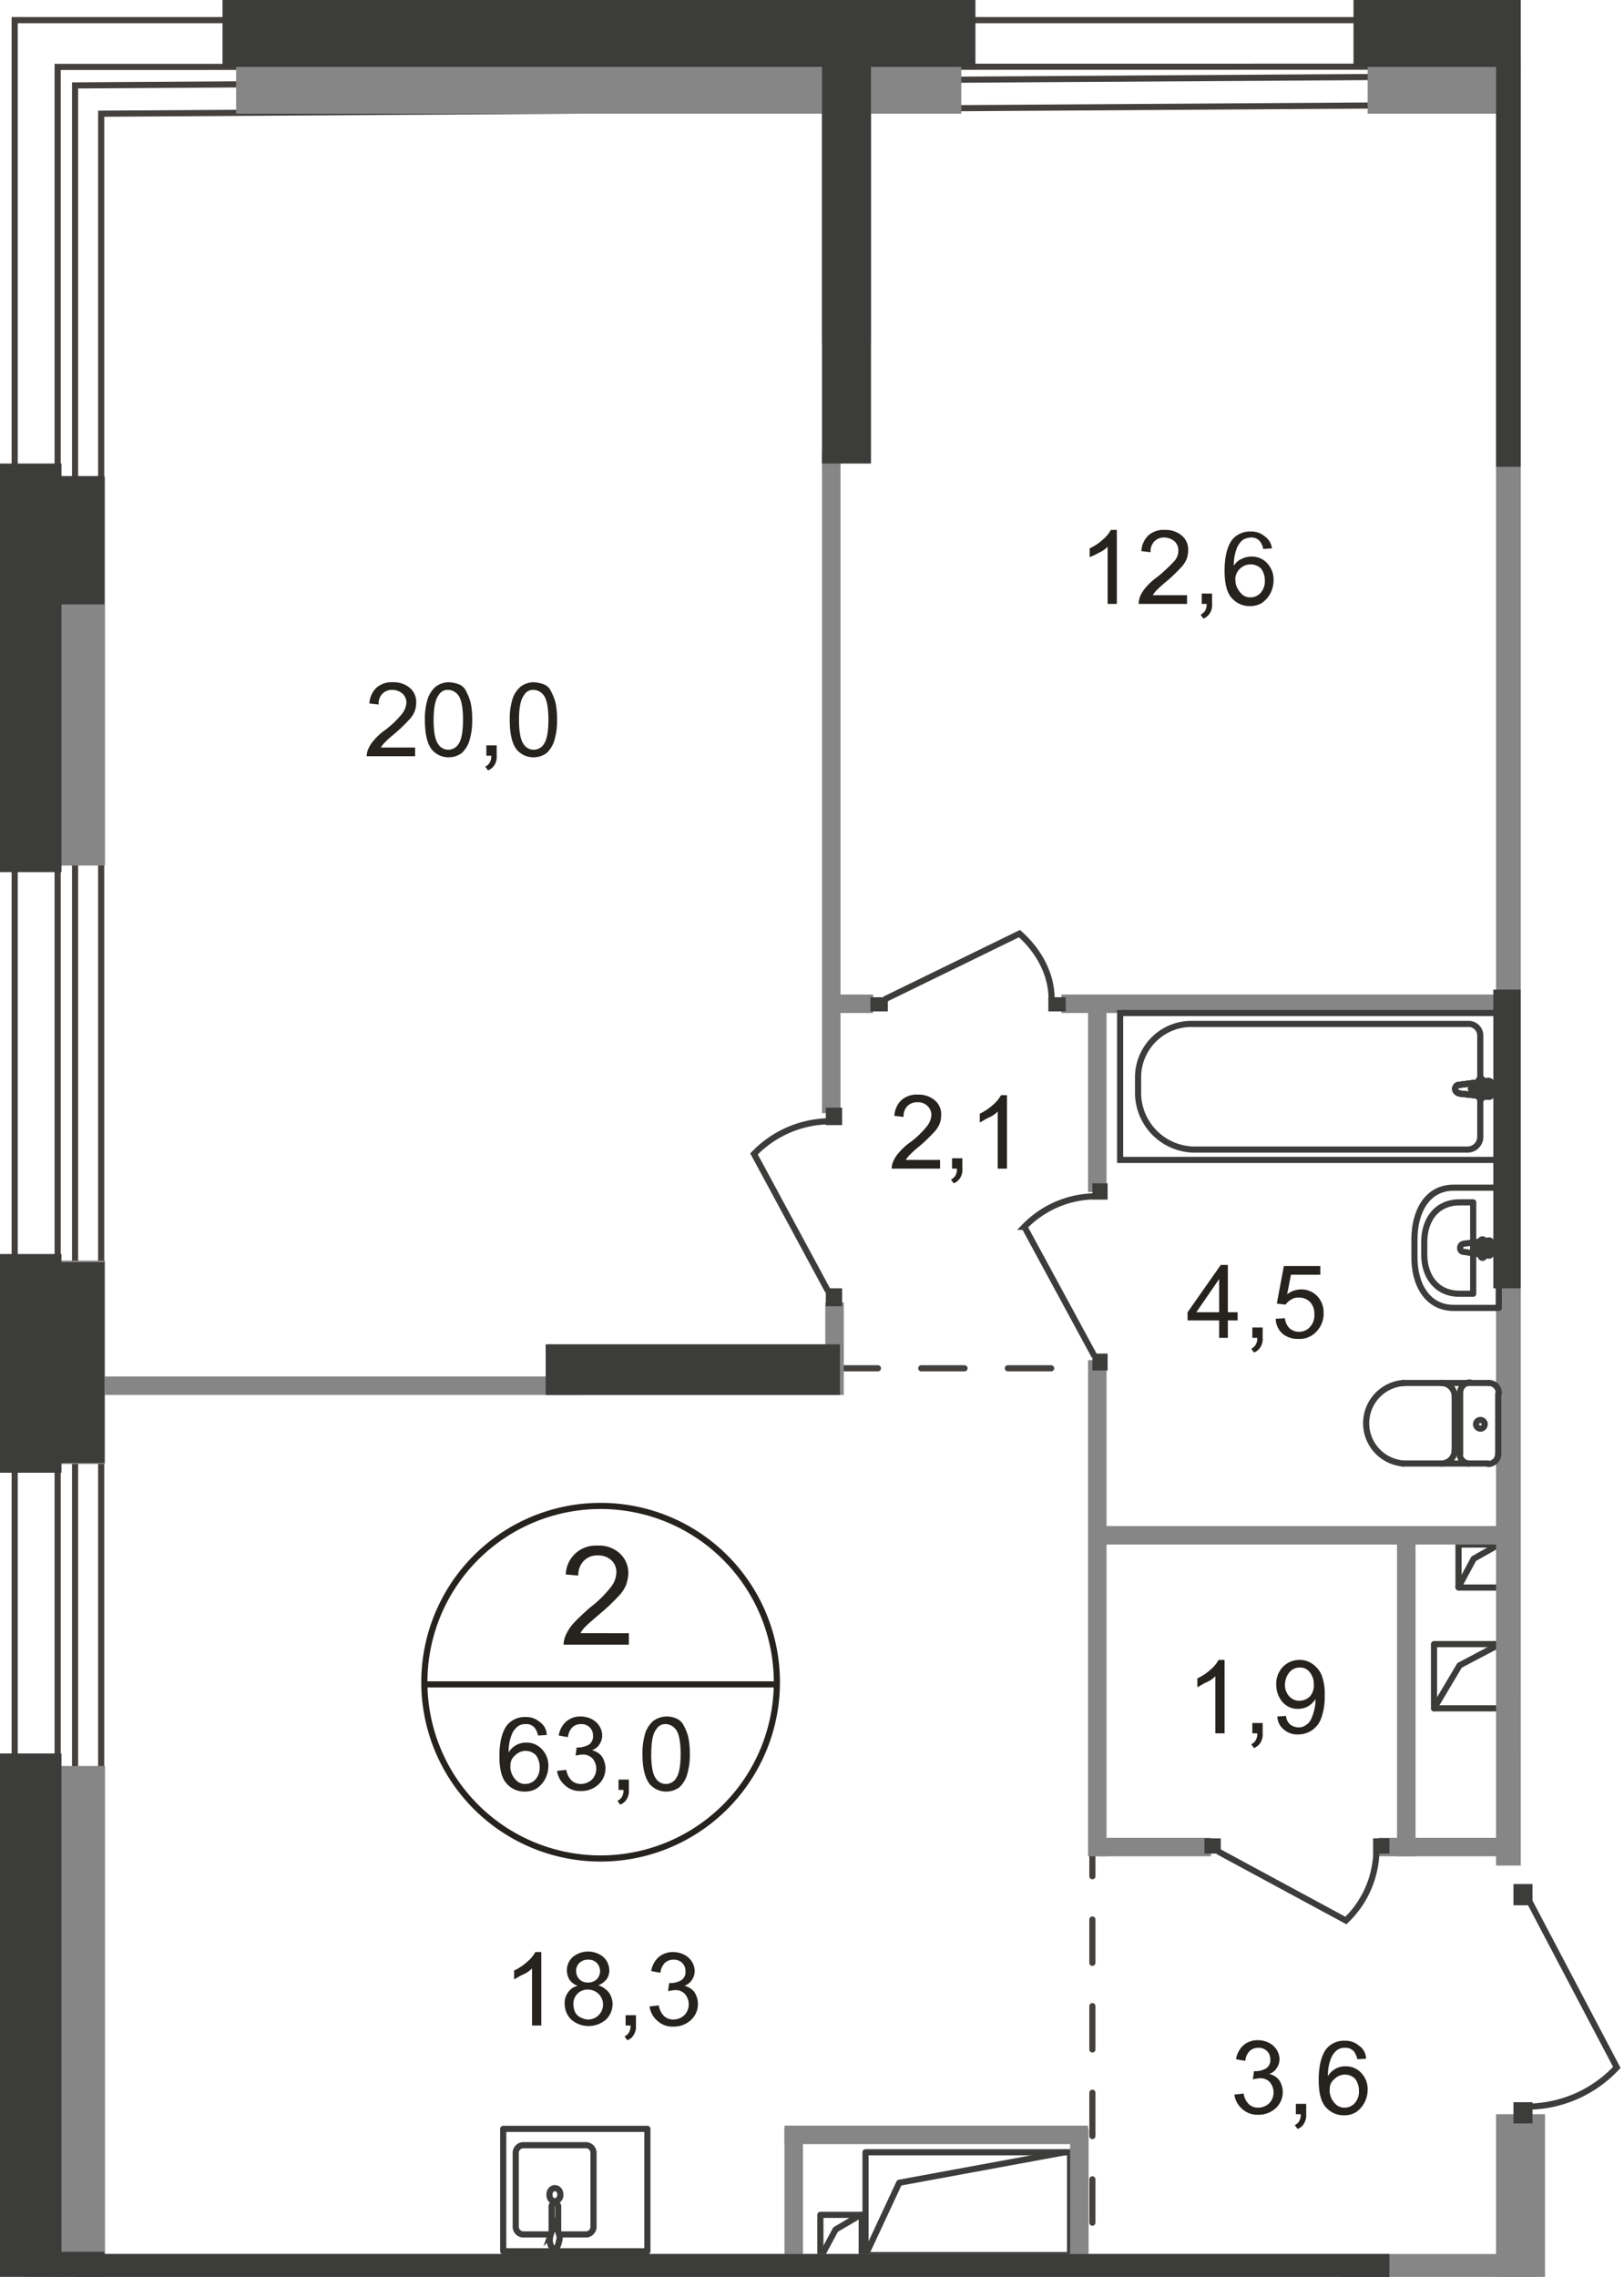 <svg id="Слой_1" data-name="Слой 1" xmlns="http://www.w3.org/2000/svg" xmlns:xlink="http://www.w3.org/1999/xlink" viewBox="0 0 298.52 418.51"><defs><style>.cls-1,.cls-10,.cls-11,.cls-13,.cls-2,.cls-5,.cls-6,.cls-7{fill:none;}.cls-1{opacity:0.4;}.cls-3{clip-path:url(#clip-path);}.cls-4{clip-path:url(#clip-path-2);}.cls-5,.cls-6{stroke:#44403d;}.cls-10,.cls-5{stroke-miterlimit:22.93;}.cls-10,.cls-11,.cls-13,.cls-5,.cls-6,.cls-7{stroke-width:1.13px;}.cls-6,.cls-7{stroke-linecap:round;stroke-linejoin:round;}.cls-6{stroke-dasharray:7.96 7.96;}.cls-10,.cls-11,.cls-7{stroke:#3c3c3b;}.cls-8{fill:#868686;}.cls-9{fill:#3c3c3b;}.cls-11,.cls-13{stroke-miterlimit:10;}.cls-12{fill:#26231e;}.cls-13{stroke:#26231e;}</style><clipPath id="clip-path"><polygon id="f203" class="cls-1" points="0 418.5 0 0 279.54 0 279.54 342.9 298.52 342.9 298.52 418.5 0 418.5"/></clipPath><clipPath id="clip-path-2"><polygon class="cls-2" points="-235.1 1080 609.4 1080 609.4 0 -233.7 0 -234.72 468.9 -235.1 1080"/></clipPath></defs><g class="cls-3"><g class="cls-4"><g id="Слой_1-2" data-name="Слой 1-2"><g id="Layer_2" data-name="Layer 2"><polygon class="cls-5" points="10.6 12.3 10.6 400.2 13.8 395.5 13.8 15.7 599.5 11.9 599.5 1029.7 602.6 1029.7 602.6 8.6 602.6 12.2 10.6 12.3"/><polygon class="cls-5" points="591.6 3.7 18.6 3.7 2.9 3.7 2.7 3.7 2.7 408.2 18.6 408.2 18.6 20.9 591.6 17.2 591.6 1059.5 607.5 1059.5 607.5 17.2 607.5 3.7 591.6 3.7"/><line class="cls-6" x1="200.8" y1="336.9" x2="200.8" y2="414.6"/><line class="cls-6" x1="137.5" y1="251.5" x2="201.3" y2="251.5"/><polyline class="cls-7" points="159.1 414.5 165.3 401.2 195.7 395.6"/><rect class="cls-7" x="159.1" y="395.6" width="37.6" height="18.9"/><polyline class="cls-7" points="263.6 314 268.3 306.1 275.7 302.2"/><rect class="cls-7" x="263.6" y="302.2" width="12.3" height="11.8"/><polyline class="cls-7" points="150.8 415 153.6 409.8 158.2 407.1"/><rect class="cls-7" x="150.8" y="407.1" width="7.6" height="7.9"/><polyline class="cls-7" points="268.1 291.7 270.9 286.5 275.5 283.9"/><rect class="cls-7" x="268.1" y="283.9" width="7.6" height="7.9"/><rect class="cls-8" x="251.4" y="4.9" width="39.2" height="16"/><rect class="cls-9" x="248.8" width="45.5" height="12.3"/><rect class="cls-8" x="43.4" y="4.9" width="133.3" height="16"/><rect class="cls-9" x="40.9" width="138.4" height="12.3"/><rect class="cls-8" x="4.5" y="87.7" width="14.8" height="71.4"/><rect class="cls-9" y="85.2" width="11.3" height="75.1"/><rect class="cls-8" x="4.5" y="324.6" width="14.8" height="163.4"/><rect class="cls-9" y="322.3" width="11.3" height="165.9"/><rect class="cls-8" x="4.5" y="231.7" width="14.8" height="37.4"/><rect class="cls-9" y="230.5" width="11.3" height="40.2"/><rect class="cls-8" x="151.1" y="12.6" width="9" height="50.4"/><rect class="cls-8" x="151.7" y="239.4" width="3.4" height="10.6"/><rect class="cls-8" x="200" y="183.7" width="3.4" height="35.4"/><rect class="cls-8" x="200" y="250" width="3.4" height="91.2"/><rect class="cls-8" x="256.8" y="282.1" width="3.4" height="59.1"/><rect class="cls-8" x="151.1" y="83" width="3.4" height="121.6"/><rect class="cls-8" x="280.3" y="162.9" width="57.2" height="3.4"/><rect class="cls-8" x="195.1" y="182.8" width="82.2" height="3.4"/><rect class="cls-8" x="202" y="280.5" width="75.3" height="3.4"/><rect class="cls-8" x="144.2" y="390.7" width="55.8" height="3.4"/><rect class="cls-8" x="144.2" y="391.3" width="3.4" height="24.6"/><rect class="cls-8" x="196.7" y="391.3" width="3.4" height="24.6"/><rect class="cls-8" x="202" y="337.8" width="20.6" height="3.4"/><rect class="cls-8" x="253.4" y="337.8" width="25.2" height="3.4"/><rect class="cls-8" x="151.7" y="182.8" width="8.8" height="3.4"/><rect class="cls-8" x="246.3" y="416.7" width="9" height="176.3"/><rect class="cls-8" x="275" y="12.2" width="9" height="330.7"/><rect class="cls-8" x="275" y="388.6" width="9" height="34.7"/><rect class="cls-8" x="13.9" y="414.3" width="268.8" height="9"/><rect class="cls-8" x="277.2" y="312.6" width="14" height="9.3"/><polygon class="cls-8" points="100.6 247.1 155.1 247.1 155.1 256.4 135.3 256.4 100.6 256.4 100.6 247.1"/><rect class="cls-8" x="13.8" y="253" width="93.3" height="3.4"/><rect class="cls-9" x="9.5" y="413.9" width="9.7" height="277.3"/><rect class="cls-9" x="151.1" y="11.9" width="9" height="73.3"/><rect class="cls-9" x="274.5" y="181.9" width="9.6" height="54.9"/><rect class="cls-9" x="246.3" y="416.7" width="9" height="176.3"/><rect class="cls-9" x="275" y="10.5" width="9" height="75.3"/><rect class="cls-9" x="13.9" y="414.3" width="241.5" height="9"/><polygon class="cls-9" points="100.3 247.1 154.4 247.1 154.4 256.4 134.7 256.4 100.3 256.4 100.3 247.1"/><rect class="cls-9" x="9.5" y="87.5" width="9.7" height="23.6"/><rect class="cls-9" x="9.5" y="232" width="9.7" height="36.9"/><rect class="cls-9" x="200.8" y="248.8" width="2.8" height="3.1"/><rect class="cls-9" x="200.8" y="217.5" width="2.8" height="3"/><path class="cls-10" d="M201.2,249.3l-12.9-23.8a18.33,18.33,0,0,1,12.8-5.6"/><rect class="cls-9" x="290" y="315.2" width="3.9" height="3.5"/><path class="cls-10" d="M330.6,318.2l-30.3,16.1a22.65,22.65,0,0,1-7.2-16"/><rect class="cls-9" x="160" y="183.3" width="3.2" height="2.6"/><rect class="cls-9" x="192.7" y="183.3" width="3.2" height="2.6"/><path class="cls-10" d="M162.6,183.7l24.8-12.1c3.7,3.3,5.9,7.6,5.9,12"/><rect class="cls-9" x="278.2" y="346.3" width="3.5" height="3.9"/><rect class="cls-9" x="278.2" y="386.4" width="3.5" height="3.9"/><path class="cls-10" d="M281.2,349.6l16,30.4a22.59,22.59,0,0,1-15.9,7.2"/><rect class="cls-9" x="151.8" y="236.8" width="3" height="3.3"/><rect class="cls-9" x="151.8" y="203.6" width="3" height="3.2"/><path class="cls-10" d="M152.2,237.3l-13.6-25.2a19.56,19.56,0,0,1,13.6-6"/><rect class="cls-9" x="221.4" y="337.9" width="3" height="2.8"/><rect class="cls-9" x="252.4" y="337.9" width="3" height="2.8"/><path class="cls-10" d="M223.9,340.3,247.4,353a18.12,18.12,0,0,0,5.6-12.7"/><path class="cls-7" d="M273.7,254.2a1.81,1.81,0,0,1,1.8,1.84v.06"/><line class="cls-7" x1="273.6" y1="254.2" x2="257.9" y2="254.2"/><path class="cls-7" d="M258,269a7.42,7.42,0,0,1,0-14.8"/><line class="cls-7" x1="257.8" y1="269" x2="273.5" y2="269"/><path class="cls-7" d="M275.4,267.2a1.88,1.88,0,0,1-1.8,1.9"/><line class="cls-7" x1="275.4" y1="267.3" x2="275.4" y2="256.2"/><path class="cls-7" d="M272.9,261.8a.79.79,0,0,1-.78.8h0a.86.86,0,0,1-.8-.8.8.8,0,0,1,1.6,0Z"/><path class="cls-7" d="M270.1,269a1.81,1.81,0,0,1-1.8-1.84v-.06"/><line class="cls-7" x1="268.4" y1="267.3" x2="268.4" y2="256.2"/><path class="cls-7" d="M268.4,256a1.88,1.88,0,0,1,1.8-1.9"/><path class="cls-7" d="M265,254.2a2.46,2.46,0,0,1,2.4,2.5"/><line class="cls-7" x1="267.4" y1="256.9" x2="267.4" y2="266.7"/><path class="cls-7" d="M267.4,266.5A2.46,2.46,0,0,1,265,269"/><path class="cls-7" d="M267.2,240.4h8.3V218.3h-8.3c-4.8,0-7.2,4.3-7.2,9.5v3C259.9,236.1,262.4,240.4,267.2,240.4Z"/><path class="cls-7" d="M268.3,237.8h2.5V221h-2.5c-4.3,0-6.5,3.3-6.5,7.3v2.3C261.8,234.5,264,237.8,268.3,237.8Z"/><path class="cls-7" d="M269.1,230.1l4.6.7c.8.1.9-2.9,0-2.8l-4.6.6a.77.77,0,0,0-.7.8.67.67,0,0,0,.66.7Z"/><path class="cls-7" d="M272.5,231.2h0a.43.43,0,0,0,.4-.4v-.9h.9a.4.4,0,0,0,0-.8h-.9v-.9a.4.4,0,0,0-.4-.4.39.39,0,0,0-.4.4h0v.9h-.9a.4.4,0,1,0,0,.8h.9v.9C272.2,231,272.3,231.2,272.5,231.2Z"/><rect class="cls-10" x="205.9" y="186.2" width="69.5" height="27"/><path class="cls-10" d="M219.8,211.3h49.9a2.35,2.35,0,0,0,2.4-2.3h0V190.3a2.14,2.14,0,0,0-2.18-2.1H219.2a9.82,9.82,0,0,0-10,9.6v3.3A10.46,10.46,0,0,0,219.8,211.3Z"/><path class="cls-11" d="M268.3,199.4l5.3-.7c1-.1,1.1,3,0,2.9l-5.3-.6c-.4-.1-.8-.4-.8-.8a.74.74,0,0,1,.67-.8h.13"/><path class="cls-10" d="M268.3,199.4l5.3-.7c1-.1,1.1,3,0,2.9l-5.3-.6c-.4-.1-.8-.4-.8-.8a.74.74,0,0,1,.67-.8Z"/><path class="cls-10" d="M268.3,199.4l5.3-.7c1-.1,1.1,3,0,2.9l-5.3-.6c-.4-.1-.8-.4-.8-.8a.74.74,0,0,1,.67-.8Z"/><path class="cls-7" d="M268.3,199.4l5.3-.7c1-.1,1.1,3,0,2.9l-5.3-.6c-.4-.1-.8-.4-.8-.8a.74.74,0,0,1,.67-.8Z"/><path class="cls-11" d="M272.2,198.3h0a.43.43,0,0,1,.4.4v1h1a.4.4,0,0,1,0,.8h-1v1a.4.4,0,0,1-.8,0v-1h-1a.4.4,0,0,1,0-.8h1v-1a.43.43,0,0,1,.4-.4"/><path class="cls-7" d="M272.2,198.3h0a.43.43,0,0,1,.4.4v1h1a.4.4,0,0,1,0,.8h-1v1a.4.4,0,0,1-.8,0v-1h-1a.4.4,0,0,1,0-.8h1v-1A.43.43,0,0,1,272.2,198.3Z"/><path class="cls-7" d="M272.2,198.3h0a.43.43,0,0,1,.4.4v1h1a.4.4,0,0,1,0,.8h-1v1a.4.4,0,0,1-.8,0v-1h-1a.4.4,0,0,1,0-.8h1v-1A.43.43,0,0,1,272.2,198.3Z"/><path class="cls-7" d="M272.2,198.3h0a.43.43,0,0,1,.4.4v1h1a.4.4,0,0,1,0,.8h-1v1a.4.4,0,0,1-.8,0v-1h-1a.4.4,0,0,1,0-.8h1v-1A.43.43,0,0,1,272.2,198.3Z"/><path class="cls-7" d="M102.8,410.7h5a1.43,1.43,0,0,0,1.3-1.5V395.8a1.43,1.43,0,0,0-1.3-1.5H96.1a1.43,1.43,0,0,0-1.3,1.5v13.4a1.43,1.43,0,0,0,1.3,1.5h5.1"/><path class="cls-10" d="M101,403.4c0,.7.4,1.2,1,1.2a1.13,1.13,0,0,0,1-1.2c0-.7-.4-1.2-1-1.2S101,402.7,101,403.4Z"/><path class="cls-10" d="M101.4,410.1v-4.4a.61.61,0,1,1,1.2-.22.81.81,0,0,1,0,.22v4.4"/><path class="cls-10" d="M102.8,410.8c-.2-.6-.3-1-.4-1.2a.87.87,0,0,1-.1-.5l-.1-.1c-.1-.1-.1,0-.1,0h-.3a.09.09,0,0,0-.1.1h0a4,4,0,0,0-.1.5l-.4,1.2a3.15,3.15,0,0,0-.1,1.4c.1.6.4,1.1.8,1.1s.7-.5.8-1.1A2.31,2.31,0,0,0,102.8,410.8Z"/><rect class="cls-7" x="92.5" y="391.3" width="26.5" height="22.5"/><path class="cls-12" d="M224.1,245.9v-3.2h-5.8v-1.5l6.1-8.7h1.3v8.7h1.8v1.5h-1.8v3.2Zm0-4.7v-6.1l-4.2,6.1Z"/><path class="cls-12" d="M230.2,245.9V244h1.9v1.9a2.83,2.83,0,0,1-.4,1.7,2.4,2.4,0,0,1-1.2,1l-.5-.7a1.81,1.81,0,0,0,.8-.7,2.27,2.27,0,0,0,.3-1.3Z"/><path class="cls-12" d="M234.5,242.4l1.7-.1a2.89,2.89,0,0,0,.9,1.9,2.69,2.69,0,0,0,3.7-.3,3.16,3.16,0,0,0,.8-2.4,3.12,3.12,0,0,0-.8-2.2,2.87,2.87,0,0,0-2.1-.8,2.32,2.32,0,0,0-1.4.4,3,3,0,0,0-1,.9l-1.6-.2,1.3-6.9h6.7v1.6h-5.4l-.7,3.6a4.29,4.29,0,0,1,2.5-.9,4.06,4.06,0,0,1,3,1.2,4.31,4.31,0,0,1,1.2,3.1,4.61,4.61,0,0,1-1.1,3.2,4.17,4.17,0,0,1-3.5,1.6,4.36,4.36,0,0,1-3-1A3.78,3.78,0,0,1,234.5,242.4Z"/><path class="cls-12" d="M225.1,318.6h-1.7V308.1a5,5,0,0,1-1.6,1.1c-.7.3-1.2.7-1.7.9v-1.6a9.86,9.86,0,0,0,2.4-1.6,6.19,6.19,0,0,0,1.5-1.8h1.1v13.5Z"/><path class="cls-12" d="M230.2,318.6v-1.9h1.9v1.9a2.83,2.83,0,0,1-.4,1.7,2.4,2.4,0,0,1-1.2,1l-.5-.7a1.81,1.81,0,0,0,.8-.7,2.27,2.27,0,0,0,.3-1.3Z"/><path class="cls-12" d="M234.8,315.5l1.6-.1a2.22,2.22,0,0,0,.8,1.6,2.46,2.46,0,0,0,1.5.5,2,2,0,0,0,1.3-.4,2.59,2.59,0,0,0,.9-.9,9.06,9.06,0,0,0,.6-1.6,6.78,6.78,0,0,0,.3-2v-.3a4,4,0,0,1-1.3,1.3,3.83,3.83,0,0,1-1.9.5,3.64,3.64,0,0,1-2.8-1.2,4.82,4.82,0,0,1-1.2-3.2,4.47,4.47,0,0,1,1.2-3.3,4.19,4.19,0,0,1,3-1.3,4,4,0,0,1,2.4.7,4.85,4.85,0,0,1,1.7,2,9.48,9.48,0,0,1,.6,3.8,11.43,11.43,0,0,1-.6,4.1,4.46,4.46,0,0,1-4.3,3.1,3.74,3.74,0,0,1-2.6-.9A3.13,3.13,0,0,1,234.8,315.5Zm6.7-5.9a3.39,3.39,0,0,0-.8-2.3,2.17,2.17,0,0,0-1.8-.8,2.45,2.45,0,0,0-1.9.9,3.56,3.56,0,0,0-.8,2.3,3,3,0,0,0,.8,2.1,2.37,2.37,0,0,0,1.9.8,2.76,2.76,0,0,0,1.9-.8A3.07,3.07,0,0,0,241.5,309.6Z"/><path class="cls-12" d="M226.9,385l1.7-.2a3.42,3.42,0,0,0,1,2,2.51,2.51,0,0,0,1.7.6,3,3,0,0,0,2-.8,2.8,2.8,0,0,0,.8-2,2.93,2.93,0,0,0-.7-1.9,2.33,2.33,0,0,0-1.9-.7,7,7,0,0,0-1.2.2l.2-1.5h.3a4.08,4.08,0,0,0,1.9-.5,1.78,1.78,0,0,0,.8-1.7,2,2,0,0,0-.6-1.5,2.11,2.11,0,0,0-1.6-.6,2.25,2.25,0,0,0-1.6.6,3,3,0,0,0-.8,1.8l-1.7-.3a4.4,4.4,0,0,1,1.4-2.6,4,4,0,0,1,2.7-.9,4.49,4.49,0,0,1,2,.5,3.58,3.58,0,0,1,1.4,1.3,3.3,3.3,0,0,1,.5,1.7,2.94,2.94,0,0,1-.5,1.6,2.59,2.59,0,0,1-1.4,1.1,3.23,3.23,0,0,1,1.8,1.1,4,4,0,0,1-.6,5.2,4.61,4.61,0,0,1-3.3,1.2,4,4,0,0,1-2.9-1.1A4.15,4.15,0,0,1,226.9,385Z"/><path class="cls-12" d="M238.2,388.6v-1.9h1.9v1.9a2.83,2.83,0,0,1-.4,1.7,2,2,0,0,1-1.2,1l-.5-.7a1.81,1.81,0,0,0,.8-.7,2.27,2.27,0,0,0,.3-1.3Z"/><path class="cls-12" d="M251.1,378.4l-1.6.1a3.63,3.63,0,0,0-.6-1.4,2,2,0,0,0-1.7-.7,2.32,2.32,0,0,0-1.4.4,3.74,3.74,0,0,0-1.2,1.7,8.37,8.37,0,0,0-.5,3.1,3.7,3.7,0,0,1,3.3-1.8,3.8,3.8,0,0,1,2.8,1.2,4.31,4.31,0,0,1,1.2,3.1,5.27,5.27,0,0,1-.6,2.4,5,5,0,0,1-1.5,1.7,4,4,0,0,1-2.2.6,4.31,4.31,0,0,1-3.4-1.5c-.9-1-1.3-2.7-1.3-5,0-2.6.5-4.5,1.4-5.7a4.19,4.19,0,0,1,3.4-1.5,3.74,3.74,0,0,1,2.6.9A2.93,2.93,0,0,1,251.1,378.4Zm-6.7,5.8a3.61,3.61,0,0,0,1.4,2.8,2.32,2.32,0,0,0,1.4.4,2.53,2.53,0,0,0,1.8-.8,3.18,3.18,0,0,0,.8-2.3,3.63,3.63,0,0,0-.7-2.2,2.66,2.66,0,0,0-3.76,0l0,0a2.31,2.31,0,0,0-.9,2.1Z"/><path class="cls-12" d="M172.8,213.2v1.6h-8.9a3.75,3.75,0,0,1,.2-1.1,5.85,5.85,0,0,1,1.1-1.8,11.31,11.31,0,0,1,2.2-2,16.81,16.81,0,0,0,3-2.9,3.67,3.67,0,0,0,.8-2,2.19,2.19,0,0,0-.7-1.7,2.42,2.42,0,0,0-1.8-.7,2.49,2.49,0,0,0-1.9.7,2.59,2.59,0,0,0-.7,2l-1.7-.2a4.35,4.35,0,0,1,1.3-2.9,4.27,4.27,0,0,1,3.1-1,4.51,4.51,0,0,1,3.1,1.1A3.33,3.33,0,0,1,173,205a4.37,4.37,0,0,1-.3,1.6,5,5,0,0,1-1.1,1.6,29.8,29.8,0,0,1-2.5,2.4,21.94,21.94,0,0,0-1.9,1.7,5.57,5.57,0,0,0-.7.9Z"/><path class="cls-12" d="M175,214.8v-1.9h1.9v1.9a2.83,2.83,0,0,1-.4,1.7,2.4,2.4,0,0,1-1.2,1l-.5-.7a1.81,1.81,0,0,0,.8-.7,2.27,2.27,0,0,0,.3-1.3Z"/><path class="cls-12" d="M185.1,214.8h-1.7V204.3a5,5,0,0,1-1.6,1.1c-.7.3-1.2.7-1.7.9v-1.6a9.86,9.86,0,0,0,2.4-1.6,6.19,6.19,0,0,0,1.5-1.8h1.1v13.5Z"/><path class="cls-12" d="M205.3,111h-1.7V100.5a5,5,0,0,1-1.6,1.1,12,12,0,0,1-1.7.8v-1.6a9.86,9.86,0,0,0,2.4-1.6,6.19,6.19,0,0,0,1.5-1.8h1.1V111Z"/><path class="cls-12" d="M218.2,109.4V111h-8.9a4.86,4.86,0,0,1,.2-1.2,5.85,5.85,0,0,1,1.1-1.8,11.31,11.31,0,0,1,2.2-2,31.76,31.76,0,0,0,3-2.8,2.86,2.86,0,0,0,.8-2,2.19,2.19,0,0,0-.7-1.7,2.91,2.91,0,0,0-1.8-.7,2.49,2.49,0,0,0-1.9.7,2.59,2.59,0,0,0-.7,2l-1.7-.2a4.35,4.35,0,0,1,1.3-2.9,4.27,4.27,0,0,1,3.1-1,4.51,4.51,0,0,1,3.1,1.1,3.33,3.33,0,0,1,1.1,2.7,4.37,4.37,0,0,1-.3,1.6,5,5,0,0,1-1.1,1.6,29.8,29.8,0,0,1-2.5,2.4,21.94,21.94,0,0,0-1.9,1.7,5.57,5.57,0,0,0-.7.9Z"/><path class="cls-12" d="M220.9,111v-1.9h1.9V111a2.83,2.83,0,0,1-.4,1.7,2.4,2.4,0,0,1-1.2,1l-.5-.7a2.83,2.83,0,0,0,.8-.7,2.27,2.27,0,0,0,.3-1.3Z"/><path class="cls-12" d="M233.8,100.8l-1.6.1a3.13,3.13,0,0,0-.6-1.4,2,2,0,0,0-1.7-.7,3.28,3.28,0,0,0-1.4.4,3.74,3.74,0,0,0-1.2,1.7,8.37,8.37,0,0,0-.5,3.1,3.07,3.07,0,0,1,1.5-1.3,4,4,0,0,1,1.8-.4,3.76,3.76,0,0,1,2.8,1.2,4.36,4.36,0,0,1,1.2,3.2,5.27,5.27,0,0,1-.6,2.4,5,5,0,0,1-1.5,1.7,4,4,0,0,1-2.2.6,4.31,4.31,0,0,1-3.4-1.5c-.9-1-1.3-2.7-1.3-5,0-2.6.5-4.5,1.4-5.7a4.19,4.19,0,0,1,3.4-1.5,3.74,3.74,0,0,1,2.6.9A3.06,3.06,0,0,1,233.8,100.8Zm-6.7,5.8a3,3,0,0,0,.4,1.6,4,4,0,0,0,1,1.2,2.32,2.32,0,0,0,1.4.4,2.53,2.53,0,0,0,1.8-.8,3.18,3.18,0,0,0,.8-2.3,3.63,3.63,0,0,0-.7-2.2,2.8,2.8,0,0,0-4,.16,2.77,2.77,0,0,0-.74,1.94Z"/><path class="cls-12" d="M76.3,137.4V139H67.4a3.75,3.75,0,0,1,.2-1.1,5.85,5.85,0,0,1,1.1-1.8,11.31,11.31,0,0,1,2.2-2,16.81,16.81,0,0,0,3-2.9,3.67,3.67,0,0,0,.8-2,2.19,2.19,0,0,0-.7-1.7,2.91,2.91,0,0,0-1.8-.7,2.49,2.49,0,0,0-1.9.7,2.59,2.59,0,0,0-.7,2l-1.7-.2a4.35,4.35,0,0,1,1.3-2.9,4.27,4.27,0,0,1,3.1-1,4.51,4.51,0,0,1,3.1,1.1,3.33,3.33,0,0,1,1.1,2.7,4.37,4.37,0,0,1-.3,1.6,5,5,0,0,1-1.1,1.6,29.8,29.8,0,0,1-2.5,2.4,21.94,21.94,0,0,0-1.9,1.7,5.57,5.57,0,0,0-.7.9Z"/><path class="cls-12" d="M78.1,132.3a12.53,12.53,0,0,1,.5-3.8,5.13,5.13,0,0,1,1.5-2.3,4.07,4.07,0,0,1,2.4-.8,5.92,5.92,0,0,1,1.9.4,2.37,2.37,0,0,1,1.3,1.3,9.39,9.39,0,0,1,.8,2,14.34,14.34,0,0,1,.3,3.2,12.53,12.53,0,0,1-.5,3.8,5.27,5.27,0,0,1-1.4,2.3,4.07,4.07,0,0,1-2.4.8,4,4,0,0,1-3.1-1.4C78.5,136.7,78.1,134.8,78.1,132.3Zm1.6,0c0,2.2.3,3.7.8,4.4a2.19,2.19,0,0,0,3,.81,2.1,2.1,0,0,0,.81-.81c.5-.7.8-2.2.8-4.4s-.3-3.7-.8-4.4a2.42,2.42,0,0,0-1.9-1.1,1.9,1.9,0,0,0-1.8,1q-.9,1.2-.9,4.5Z"/><path class="cls-12" d="M89.4,138.9V137h1.9v1.9a2.83,2.83,0,0,1-.4,1.7,2.4,2.4,0,0,1-1.2,1l-.5-.7a1.81,1.81,0,0,0,.8-.7,2.27,2.27,0,0,0,.3-1.3Z"/><path class="cls-12" d="M93.7,132.3a12.53,12.53,0,0,1,.5-3.8,5.13,5.13,0,0,1,1.5-2.3,4.07,4.07,0,0,1,2.4-.8,5.92,5.92,0,0,1,1.9.4,2.37,2.37,0,0,1,1.3,1.3,9.39,9.39,0,0,1,.8,2,14.34,14.34,0,0,1,.3,3.2,12.53,12.53,0,0,1-.5,3.8,5.27,5.27,0,0,1-1.4,2.3,4.07,4.07,0,0,1-2.4.8,4,4,0,0,1-3.1-1.4C94.1,136.7,93.7,134.8,93.7,132.3Zm1.7,0c0,2.2.3,3.7.8,4.4a2.19,2.19,0,0,0,3,.81,2.1,2.1,0,0,0,.81-.81c.5-.7.8-2.2.8-4.4s-.3-3.7-.8-4.4a2.42,2.42,0,0,0-1.9-1.1,1.9,1.9,0,0,0-1.8,1Q95.4,129,95.4,132.3Z"/><path class="cls-12" d="M115.6,300.2v2.1h-12a3.9,3.9,0,0,1,.3-1.5,7.89,7.89,0,0,1,1.5-2.4c.7-.8,1.7-1.7,2.9-2.8a21.41,21.41,0,0,0,4-3.9,4.53,4.53,0,0,0,1-2.7,2.93,2.93,0,0,0-.9-2.2,3.48,3.48,0,0,0-2.5-.9,3.4,3.4,0,0,0-2.6,1,3.74,3.74,0,0,0-1,2.7l-2.3-.2a5.48,5.48,0,0,1,5.64-5.31h.26a5.57,5.57,0,0,1,4.1,1.5,4.88,4.88,0,0,1,1.5,3.6,7.88,7.88,0,0,1-.4,2.1,6.67,6.67,0,0,1-1.5,2.2,39.58,39.58,0,0,1-3.4,3.2c-1.3,1.1-2.2,1.9-2.6,2.3a4.6,4.6,0,0,0-.9,1.2Z"/><path class="cls-12" d="M100.5,318.9l-1.6.1a3.63,3.63,0,0,0-.6-1.4,2,2,0,0,0-1.7-.7,2.32,2.32,0,0,0-1.4.4A3.74,3.74,0,0,0,94,319a8.37,8.37,0,0,0-.5,3.1,3.7,3.7,0,0,1,3.3-1.8,3.8,3.8,0,0,1,2.8,1.2,4.31,4.31,0,0,1,1.2,3.1,5.27,5.27,0,0,1-.6,2.4,5,5,0,0,1-1.5,1.7,4,4,0,0,1-2.2.6,4.31,4.31,0,0,1-3.4-1.5c-.9-1-1.3-2.7-1.3-5,0-2.6.5-4.5,1.4-5.7a4.19,4.19,0,0,1,3.4-1.5,3.74,3.74,0,0,1,2.6.9A2.93,2.93,0,0,1,100.5,318.9Zm-6.7,5.8a3.61,3.61,0,0,0,1.4,2.8,2.32,2.32,0,0,0,1.4.4,2.53,2.53,0,0,0,1.8-.8,3.18,3.18,0,0,0,.8-2.3,3.63,3.63,0,0,0-.7-2.2,2.66,2.66,0,0,0-3.76,0l0,0a2.31,2.31,0,0,0-.9,2.1Z"/><path class="cls-12" d="M102.4,325.5l1.7-.2a3.42,3.42,0,0,0,1,2,2.51,2.51,0,0,0,1.7.6,3,3,0,0,0,2-.8,2.8,2.8,0,0,0,.8-2,2.93,2.93,0,0,0-.7-1.9,2.49,2.49,0,0,0-1.9-.7,7,7,0,0,0-1.2.2l.2-1.5h.3a4.08,4.08,0,0,0,1.9-.5,1.78,1.78,0,0,0,.8-1.7,2,2,0,0,0-.6-1.5,2.11,2.11,0,0,0-1.6-.6,2.25,2.25,0,0,0-1.6.6,3,3,0,0,0-.8,1.8l-1.7-.3a4.4,4.4,0,0,1,1.4-2.6,4,4,0,0,1,2.7-.9,4.49,4.49,0,0,1,2,.5,3.58,3.58,0,0,1,1.4,1.3,3.3,3.3,0,0,1,.5,1.7,2.94,2.94,0,0,1-.5,1.6,2.59,2.59,0,0,1-1.4,1.1,3.23,3.23,0,0,1,1.8,1.1,4,4,0,0,1-.6,5.2,4.61,4.61,0,0,1-3.3,1.2,4,4,0,0,1-2.9-1.1A4.15,4.15,0,0,1,102.4,325.5Z"/><path class="cls-12" d="M113.7,329v-1.9h1.9V329a2.83,2.83,0,0,1-.4,1.7,2.4,2.4,0,0,1-1.2,1l-.5-.7a1.81,1.81,0,0,0,.8-.7,2.27,2.27,0,0,0,.3-1.3Z"/><path class="cls-12" d="M118.1,322.4a12.53,12.53,0,0,1,.5-3.8,5.13,5.13,0,0,1,1.5-2.3,4.29,4.29,0,0,1,4.3-.4,2.74,2.74,0,0,1,1.3,1.3,9.39,9.39,0,0,1,.8,2,14.34,14.34,0,0,1,.3,3.2,12.53,12.53,0,0,1-.5,3.8,5.27,5.27,0,0,1-1.4,2.3,4.07,4.07,0,0,1-2.4.8,4,4,0,0,1-3.1-1.4C118.5,326.7,118.1,324.9,118.1,322.4Zm1.6,0c0,2.2.3,3.7.8,4.4a2.19,2.19,0,0,0,3,.81,2.1,2.1,0,0,0,.81-.81c.5-.7.8-2.2.8-4.4s-.3-3.7-.8-4.4a2.42,2.42,0,0,0-1.9-1.1,1.9,1.9,0,0,0-1.8,1c-.6.7-.9,2.3-.9,4.5Z"/><path class="cls-13" d="M142.8,309.6a32.4,32.4,0,1,1-32.4-32.8A32.4,32.4,0,0,1,142.8,309.6Z"/><line class="cls-13" x1="77.6" y1="309.6" x2="143.1" y2="309.6"/><path class="cls-12" d="M99.5,372.3H97.8V361.8a5,5,0,0,1-1.6,1.1c-.7.3-1.2.7-1.7.9v-1.6a9.86,9.86,0,0,0,2.4-1.6,6.19,6.19,0,0,0,1.5-1.8h1.1v13.5Z"/><path class="cls-12" d="M106.2,365a3,3,0,0,1-1.5-1.1,3.29,3.29,0,0,1,.6-4.2,4.43,4.43,0,0,1,5.6,0,3.39,3.39,0,0,1,1.1,2.5,2.78,2.78,0,0,1-.5,1.6,3.64,3.64,0,0,1-1.5,1.1,4.24,4.24,0,0,1,1.9,1.3,3.77,3.77,0,0,1,.7,2.1,4,4,0,0,1-1.2,2.9,4.87,4.87,0,0,1-6.4,0,4,4,0,0,1-1.2-2.9,3.19,3.19,0,0,1,.7-2.2A2.83,2.83,0,0,1,106.2,365Zm-.8,3.4a3.56,3.56,0,0,0,.3,1.4,2,2,0,0,0,1,1,3.28,3.28,0,0,0,1.4.4,2.75,2.75,0,0,0,0-5.5H108a2.56,2.56,0,0,0-1.9.8A2.63,2.63,0,0,0,105.4,368.4Zm.5-6.2a2.25,2.25,0,0,0,.6,1.6,2.11,2.11,0,0,0,1.6.6,2.25,2.25,0,0,0,1.6-.6,2.17,2.17,0,0,0,0-3,2.11,2.11,0,0,0-1.6-.6,2.25,2.25,0,0,0-1.6.6,2,2,0,0,0-.6,1.4Z"/><path class="cls-12" d="M115,372.3v-1.9h1.9v1.9a2.83,2.83,0,0,1-.4,1.7,2,2,0,0,1-1.2,1l-.5-.7a1.81,1.81,0,0,0,.8-.7,2.27,2.27,0,0,0,.3-1.3Z"/><path class="cls-12" d="M119.4,368.8l1.7-.2a3.42,3.42,0,0,0,1,2,2.51,2.51,0,0,0,1.7.6,3,3,0,0,0,2-.8,2.8,2.8,0,0,0,.8-2,2.93,2.93,0,0,0-.7-1.9,2.33,2.33,0,0,0-1.9-.7,7,7,0,0,0-1.2.2l.2-1.5h.3a4.08,4.08,0,0,0,1.9-.5,1.78,1.78,0,0,0,.8-1.7,2,2,0,0,0-.6-1.5,2.11,2.11,0,0,0-1.6-.6,2.25,2.25,0,0,0-1.6.6,3,3,0,0,0-.8,1.8l-1.7-.3a4.4,4.4,0,0,1,1.4-2.6,4,4,0,0,1,2.7-.9,4.49,4.49,0,0,1,2,.5,3.58,3.58,0,0,1,1.4,1.3,3.3,3.3,0,0,1,.5,1.7,2.94,2.94,0,0,1-.5,1.6,2.59,2.59,0,0,1-1.4,1.1,3.23,3.23,0,0,1,1.8,1.1,4,4,0,0,1-.6,5.2,4.61,4.61,0,0,1-3.3,1.2,4,4,0,0,1-2.9-1.1A4.15,4.15,0,0,1,119.4,368.8Z"/></g></g></g></g></svg>